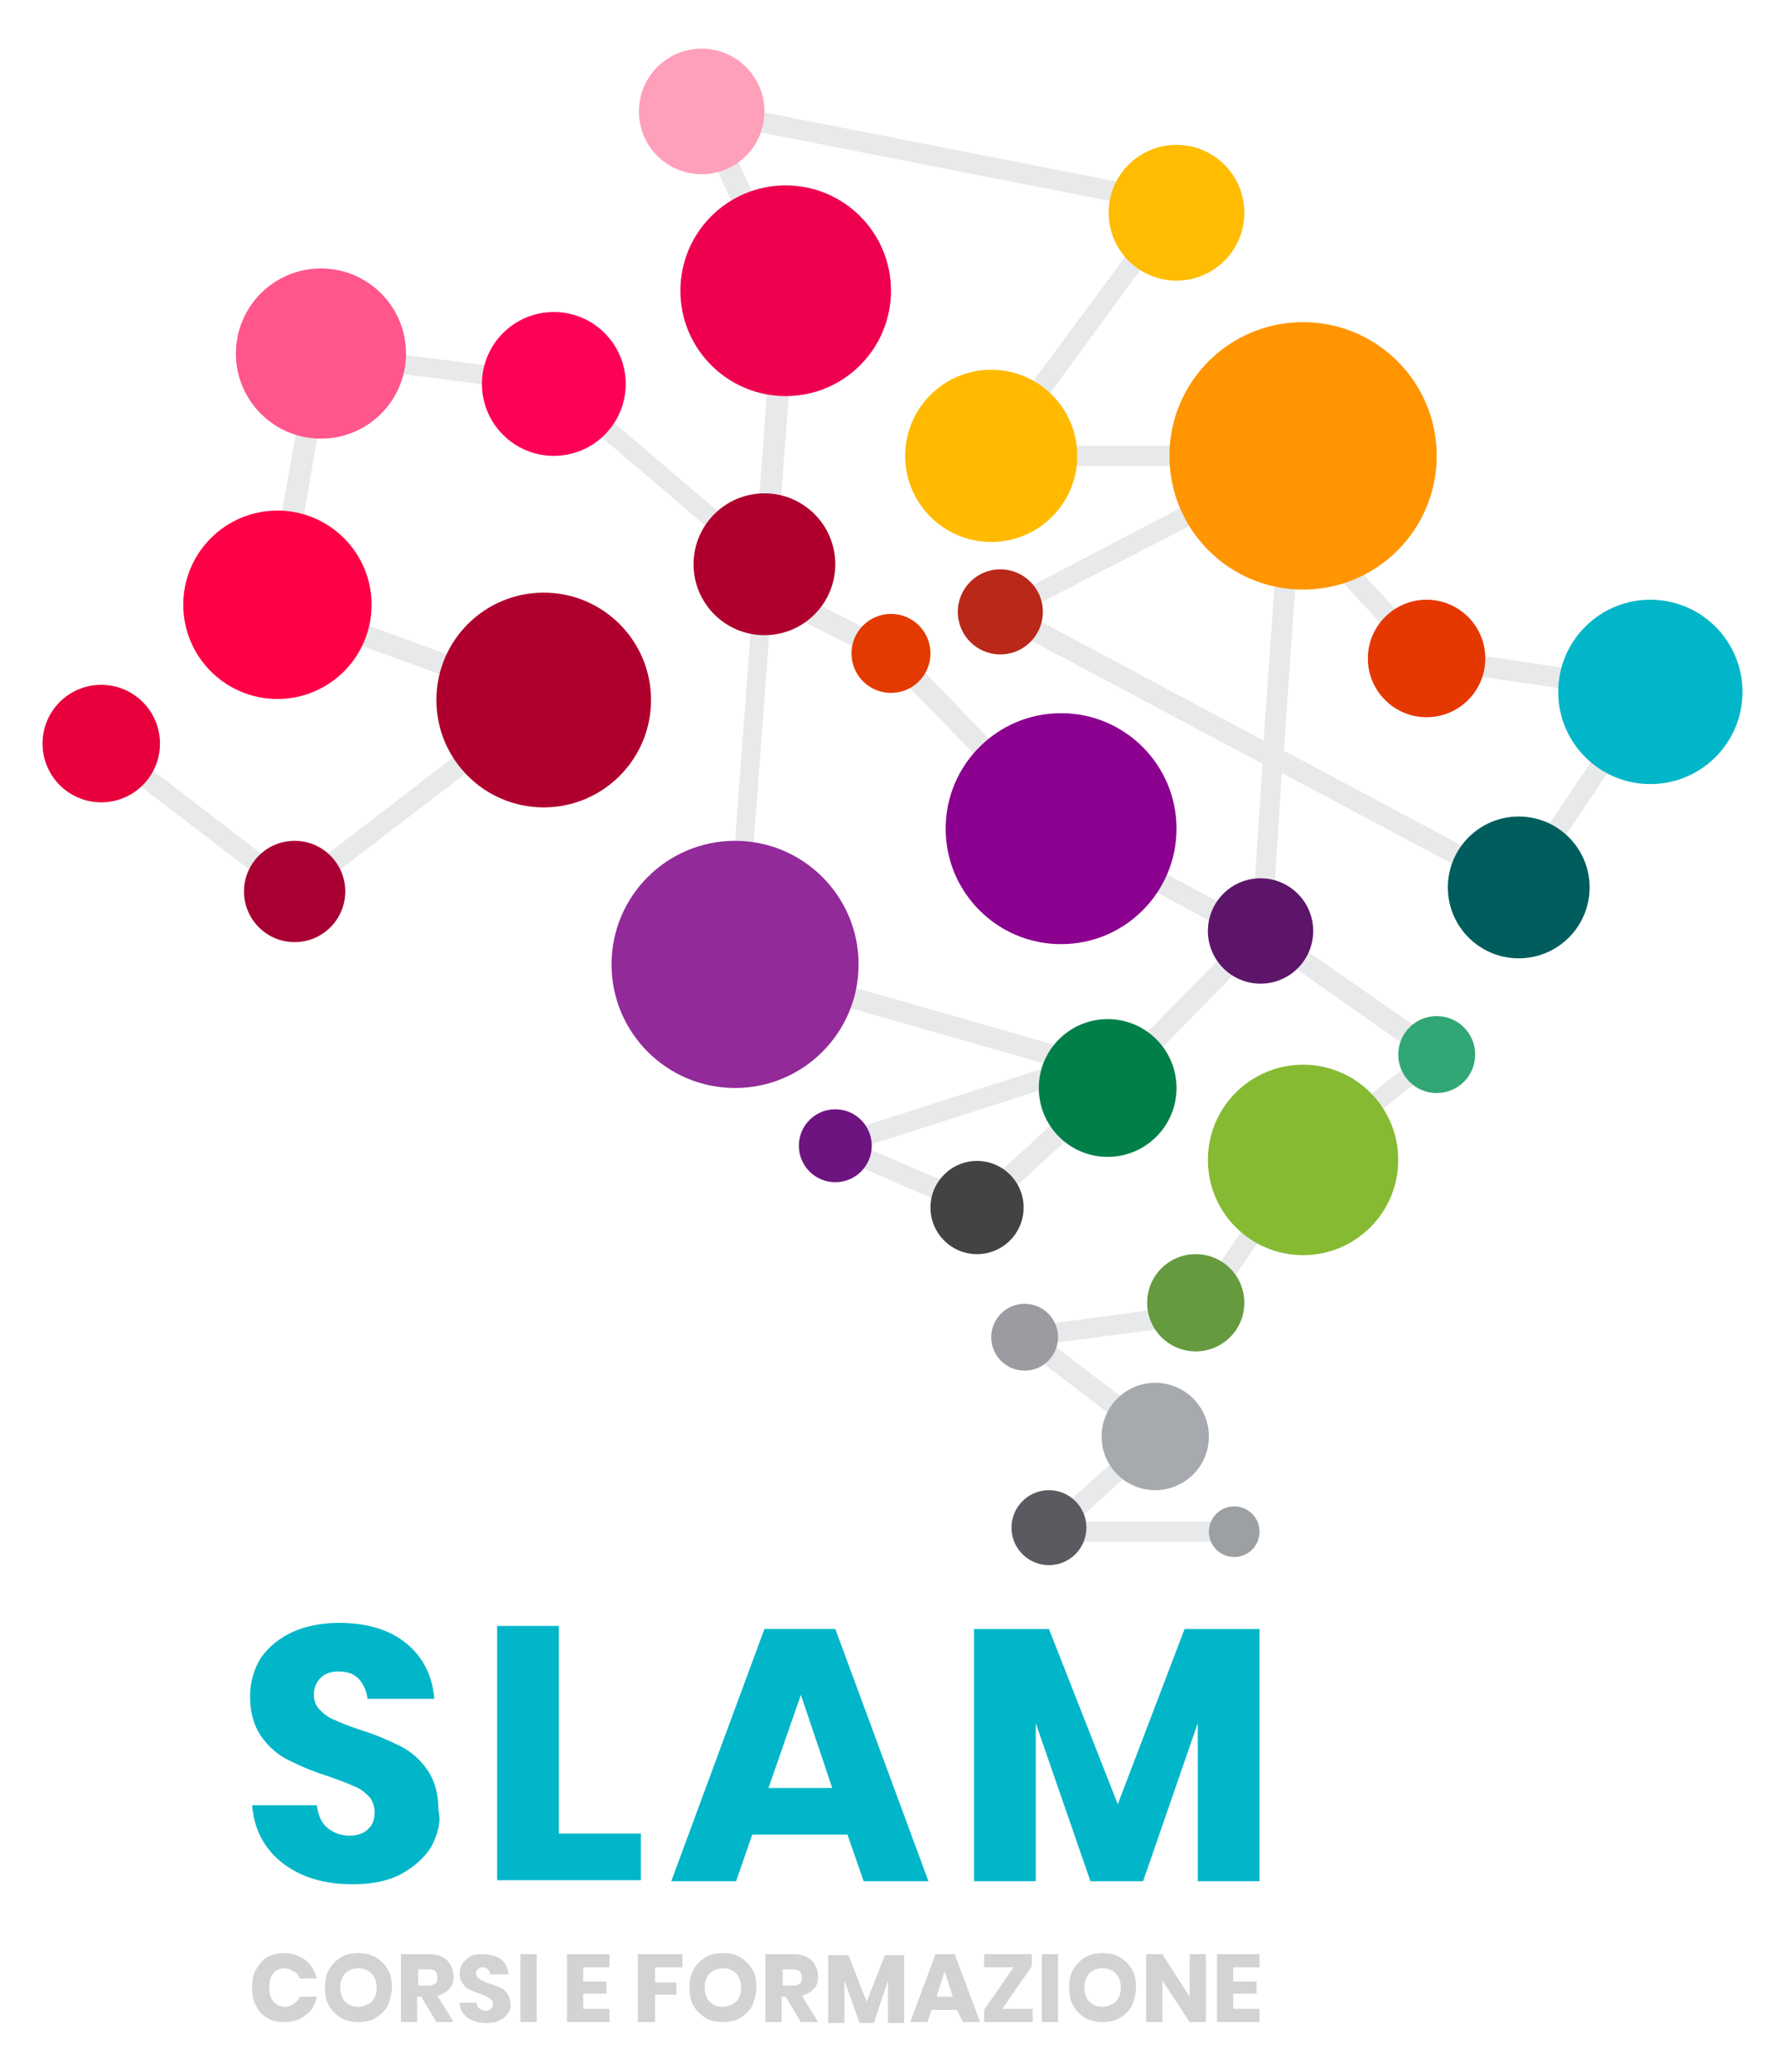 <?xml version="1.0" encoding="utf-8"?>
<!-- Generator: Adobe Illustrator 23.1.1, SVG Export Plug-In . SVG Version: 6.00 Build 0)  -->
<svg version="1.1" id="Livello_1" xmlns="http://www.w3.org/2000/svg" xmlns:xlink="http://www.w3.org/1999/xlink" x="0px" y="0px"
	 viewBox="0 0 176.2 204.5" style="enable-background:new 0 0 176.2 204.5;" xml:space="preserve">
<style type="text/css">
	.st0{fill:#E8E9EA;}
	.st1{fill:#E7003C;}
	.st2{fill:#FF0046;}
	.st3{fill:#FF568C;}
	.st4{fill:#FF0058;}
	.st5{fill:#EE004F;}
	.st6{fill:#FFA0BB;}
	.st7{fill:#FFBC00;}
	.st8{fill:#FF9500;}
	.st9{fill:#E53800;}
	.st10{fill:#00B6C8;}
	.st11{fill:#005D5D;}
	.st12{fill:#AF002D;}
	.st13{fill:#932A9A;}
	.st14{fill:#A80033;}
	.st15{fill:#FFBA00;}
	.st16{fill:#8B008F;}
	.st17{fill:#007F49;}
	.st18{fill:#86BA33;}
	.st19{fill:#5D156A;}
	.st20{fill:#31A775;}
	.st21{fill:#6E1481;}
	.st22{fill:#434244;}
	.st23{fill:#9B9CA1;}
	.st24{fill:#A6AAAE;}
	.st25{fill:#5C5A60;}
	.st26{fill:#9CA0A3;}
	.st27{fill:#659A3E;}
	.st28{fill:#B92819;}
	.st29{fill:#E23A00;}
	.st30{fill:#D1D3D4;}
</style>
<g>
	<g>
		<path class="st0" d="M121.9,152.2h-18.3c-0.4,0-0.8-0.3-0.9-0.6c-0.2-0.4,0-0.8,0.3-1.1l9.6-8.6l-11.9-9.1
			c-0.3-0.3-0.5-0.7-0.4-1.1c0.1-0.4,0.4-0.7,0.8-0.7l16.5-2.2l10.3-14.8c0.1-0.1,0.1-0.2,0.2-0.2l12.1-9.6l-15.5-10.9l-14.5,14.8
			l-12.9,11.8c-0.3,0.3-0.7,0.3-1.1,0.2l-14-6.1c-0.4-0.2-0.6-0.6-0.6-1c0-0.4,0.3-0.8,0.7-0.9l21.6-6.9l-31.5-9
			c-0.5-0.1-0.8-0.6-0.7-1.1l2.9-39L54.3,38.8l-21.7-2.8l-4,22.9L54,68.2c0.4,0.1,0.6,0.4,0.7,0.8c0.1,0.4-0.1,0.7-0.4,1L29.7,88.8
			c-0.4,0.3-0.9,0.3-1.2,0L9.4,74.2l1.2-1.6l18.5,14.2l22.5-17.3L27,60.6c-0.5-0.2-0.7-0.6-0.7-1.1l4.3-24.7
			c0.1-0.5,0.6-0.9,1.1-0.8l23,2.9c0.2,0,0.4,0.1,0.5,0.2l20.9,17.8c0.2,0.2,0.4,0.5,0.4,0.8l-2.9,38.7l33.9,9.7
			c0.4,0.1,0.7,0.5,0.7,1c0,0.5-0.3,0.8-0.7,1l-22.2,7.1l11,4.7l12.4-11.3l15.1-15.4c0.3-0.4,0.9-0.4,1.3-0.1l17.4,12.1
			c0.3,0.2,0.4,0.5,0.4,0.8c0,0.3-0.1,0.6-0.4,0.8l-13.1,10.3L119,130.3c-0.2,0.2-0.4,0.4-0.7,0.4l-14.5,1.9l10.9,8.3
			c0.2,0.2,0.4,0.5,0.4,0.8c0,0.3-0.1,0.6-0.3,0.8l-8.5,7.7h15.6V152.2z"/>
		<path class="st0" d="M125.6,92l-2-0.1l1.1-16.5l-26.3-14c-0.3-0.2-0.5-0.5-0.5-0.9c0-0.4,0.2-0.7,0.6-0.9L124.5,46H97.9
			c-0.4,0-0.7-0.2-0.9-0.6c-0.2-0.3-0.1-0.8,0.1-1.1l17.4-23.5l-43.3-8.5l7.4,15.9c0.1,0.2,0.1,0.3,0.1,0.5l-2.2,28.8l12.1,6.1
			c0.1,0.1,0.2,0.1,0.3,0.2L105.4,81l16.9,9.1l-1,1.8l-17-9.2c-0.1,0-0.2-0.1-0.2-0.2L87.4,65.4l-12.5-6.3c-0.4-0.2-0.6-0.6-0.6-1
			l2.2-29.2l-8.2-17.5c-0.2-0.3-0.1-0.8,0.1-1.1c0.2-0.3,0.6-0.5,1-0.4l46.9,9.2c0.3,0.1,0.6,0.3,0.8,0.6c0.1,0.3,0.1,0.7-0.1,1
			L99.9,44h28.8c0.5,0,0.9,0.3,1,0.8c0.1,0.5-0.1,0.9-0.5,1.1L101,60.4l23.8,12.7l1.6-22.8c0-0.4,0.3-0.8,0.7-0.9
			c0.4-0.1,0.8,0,1.1,0.3L141.4,64l21.7,3.2c0.3,0.1,0.6,0.3,0.8,0.6c0.1,0.3,0.1,0.7-0.1,1l-13,19.4c-0.3,0.4-0.9,0.6-1.3,0.3
			l-22.9-12.2L125.6,92z M126.8,74.1l22.9,12.2l11.6-17.3l-20.5-3c-0.2,0-0.4-0.1-0.6-0.3l-11.9-12.9L126.8,74.1z"/>
		<circle class="st1" cx="10" cy="73.4" r="5.8"/>
		<circle class="st2" cx="27.4" cy="59.7" r="9.3"/>
		<circle class="st3" cx="31.7" cy="34.9" r="8.4"/>
		<circle class="st4" cx="54.7" cy="37.9" r="7.1"/>
		<circle class="st5" cx="77.6" cy="28.7" r="10.4"/>
		<circle class="st6" cx="69.3" cy="11" r="6.2"/>
		<circle class="st7" cx="116.2" cy="21" r="6.7"/>
		<circle class="st8" cx="128.7" cy="45" r="13.2"/>
		<circle class="st9" cx="140.9" cy="65" r="5.8"/>
		<circle class="st10" cx="163" cy="68.3" r="9.1"/>
		<circle class="st11" cx="150" cy="87.6" r="7"/>
		<circle class="st12" cx="53.7" cy="69.1" r="10.6"/>
		<circle class="st13" cx="72.6" cy="95.2" r="12.2"/>
		<circle class="st14" cx="29.1" cy="88" r="5"/>
		<circle class="st12" cx="75.5" cy="55.7" r="7"/>
		<circle class="st15" cx="97.9" cy="45" r="8.5"/>
		<circle class="st16" cx="104.8" cy="81.8" r="11.4"/>
		<circle class="st17" cx="109.4" cy="107.4" r="6.8"/>
		<circle class="st18" cx="128.7" cy="114.5" r="9.4"/>
		<circle class="st19" cx="124.5" cy="91.9" r="5.2"/>
		<circle class="st20" cx="141.9" cy="104.1" r="3.8"/>
		<circle class="st21" cx="82.5" cy="113.1" r="3.6"/>
		<circle class="st22" cx="96.5" cy="119.2" r="4.6"/>
		<circle class="st23" cx="101.2" cy="132" r="3.3"/>
		<circle class="st24" cx="114.1" cy="141.8" r="5.3"/>
		<circle class="st25" cx="103.6" cy="150.8" r="3.7"/>
		<circle class="st26" cx="121.9" cy="151.2" r="2.5"/>
		<circle class="st27" cx="118.1" cy="128.6" r="4.8"/>
		<circle class="st28" cx="98.8" cy="60.4" r="4.2"/>
		<circle class="st29" cx="88" cy="64.5" r="3.9"/>
	</g>
	<g>
		<g>
			<path class="st10" d="M42.6,182.3c-0.7,1.1-1.7,2-3,2.7c-1.3,0.7-2.9,1-4.8,1c-2.8,0-5.1-0.7-6.9-2.1c-1.8-1.4-2.8-3.3-3-5.7h6.4
				c0.1,0.9,0.4,1.7,1,2.2c0.6,0.5,1.3,0.8,2.2,0.8c0.8,0,1.4-0.2,1.8-0.6c0.5-0.4,0.7-1,0.7-1.7c0-0.6-0.2-1.2-0.6-1.6
				c-0.4-0.4-0.9-0.8-1.5-1c-0.6-0.3-1.5-0.6-2.6-1c-1.6-0.5-2.9-1.1-3.9-1.6s-1.9-1.3-2.6-2.3c-0.7-1-1.1-2.3-1.1-3.9
				c0-1.5,0.4-2.8,1.1-3.9c0.8-1.1,1.8-1.9,3.1-2.5c1.3-0.6,2.9-0.9,4.6-0.9c2.8,0,5,0.7,6.6,2c1.6,1.3,2.6,3.1,2.8,5.5h-6.6
				c-0.1-0.8-0.4-1.5-0.9-2c-0.5-0.5-1.1-0.7-2-0.7c-0.7,0-1.3,0.2-1.7,0.6c-0.4,0.4-0.7,0.9-0.7,1.7c0,0.6,0.2,1.1,0.6,1.5
				c0.4,0.4,0.9,0.8,1.5,1c0.6,0.3,1.4,0.6,2.6,1c1.6,0.5,2.9,1.1,3.9,1.6c1,0.5,1.9,1.3,2.6,2.3c0.7,1,1.1,2.3,1.1,4
				C43.6,179.9,43.2,181.1,42.6,182.3z"/>
			<path class="st10" d="M55.2,181h8.1v4.6H49.1v-25.1h6.1V181z"/>
			<path class="st10" d="M83.7,181.1h-9.4l-1.6,4.6h-6.4l9.2-24.9h7l9.2,24.9h-6.4L83.7,181.1z M82.2,176.5l-3.1-9.2l-3.2,9.2H82.2z
				"/>
			<path class="st10" d="M124.4,160.8v24.9h-6.1v-15.6l-5.4,15.6h-5.2l-5.4-15.6v15.6h-6.1v-24.9h7.4l6.8,17.3l6.6-17.3H124.4z"/>
		</g>
		<g>
			<path class="st30" d="M30.2,193.5c0.6,0.5,0.9,1.1,1.1,1.8h-1.7c-0.1-0.3-0.3-0.6-0.6-0.7c-0.3-0.2-0.6-0.3-0.9-0.3
				c-0.5,0-0.9,0.2-1.1,0.5c-0.3,0.3-0.4,0.8-0.4,1.4s0.1,1,0.4,1.4c0.3,0.3,0.7,0.5,1.1,0.5c0.4,0,0.7-0.1,0.9-0.3
				c0.3-0.2,0.5-0.4,0.6-0.7h1.7c-0.2,0.8-0.5,1.4-1.1,1.8c-0.6,0.5-1.3,0.7-2.1,0.7c-0.7,0-1.2-0.1-1.7-0.4
				c-0.5-0.3-0.9-0.7-1.1-1.2c-0.3-0.5-0.4-1.1-0.4-1.8s0.1-1.3,0.4-1.8c0.3-0.5,0.6-0.9,1.1-1.2c0.5-0.3,1.1-0.4,1.7-0.4
				C28.9,192.8,29.6,193.1,30.2,193.5z"/>
			<path class="st30" d="M37.1,193.2c0.5,0.3,0.9,0.7,1.2,1.2c0.3,0.5,0.4,1.1,0.4,1.8c0,0.7-0.2,1.2-0.4,1.8
				c-0.3,0.5-0.7,0.9-1.2,1.2c-0.5,0.3-1.1,0.4-1.7,0.4c-0.6,0-1.2-0.1-1.7-0.4c-0.5-0.3-0.9-0.7-1.2-1.2c-0.3-0.5-0.4-1.1-0.4-1.8
				c0-0.7,0.1-1.2,0.4-1.8c0.3-0.5,0.7-0.9,1.2-1.2c0.5-0.3,1.1-0.4,1.7-0.4C36,192.8,36.5,192.9,37.1,193.2z M34.1,194.8
				c-0.3,0.3-0.5,0.8-0.5,1.4c0,0.6,0.2,1.1,0.5,1.4c0.3,0.3,0.7,0.5,1.3,0.5c0.5,0,0.9-0.2,1.3-0.5c0.3-0.3,0.5-0.8,0.5-1.4
				s-0.2-1.1-0.5-1.4c-0.3-0.3-0.7-0.5-1.3-0.5C34.8,194.3,34.4,194.5,34.1,194.8z"/>
			<path class="st30" d="M43.1,199.6l-1.5-2.5h-0.4v2.5h-1.6v-6.7h2.8c0.5,0,1,0.1,1.3,0.3c0.4,0.2,0.6,0.4,0.8,0.8
				c0.2,0.3,0.3,0.7,0.3,1.1c0,0.5-0.1,0.9-0.4,1.2c-0.3,0.3-0.7,0.6-1.2,0.7l1.6,2.6H43.1z M41.3,196h1c0.3,0,0.6-0.1,0.7-0.2
				c0.2-0.1,0.2-0.4,0.2-0.6c0-0.3-0.1-0.5-0.2-0.6c-0.2-0.2-0.4-0.2-0.7-0.2h-1V196z"/>
			<path class="st30" d="M50.2,198.7c-0.2,0.3-0.4,0.5-0.8,0.7c-0.3,0.2-0.8,0.3-1.3,0.3c-0.8,0-1.4-0.2-1.9-0.5
				c-0.5-0.4-0.8-0.9-0.8-1.5h1.7c0,0.3,0.1,0.5,0.3,0.6c0.2,0.1,0.4,0.2,0.6,0.2c0.2,0,0.4-0.1,0.5-0.2c0.1-0.1,0.2-0.3,0.2-0.5
				c0-0.2-0.1-0.3-0.2-0.4c-0.1-0.1-0.2-0.2-0.4-0.3c-0.2-0.1-0.4-0.2-0.7-0.3c-0.4-0.1-0.8-0.3-1-0.4c-0.3-0.1-0.5-0.3-0.7-0.6
				c-0.2-0.3-0.3-0.6-0.3-1c0-0.4,0.1-0.7,0.3-1c0.2-0.3,0.5-0.5,0.8-0.7c0.4-0.2,0.8-0.2,1.2-0.2c0.7,0,1.3,0.2,1.8,0.5
				c0.4,0.4,0.7,0.8,0.7,1.5h-1.8c0-0.2-0.1-0.4-0.2-0.5c-0.1-0.1-0.3-0.2-0.5-0.2c-0.2,0-0.3,0-0.5,0.2c-0.1,0.1-0.2,0.2-0.2,0.4
				c0,0.2,0.1,0.3,0.2,0.4c0.1,0.1,0.2,0.2,0.4,0.3c0.2,0.1,0.4,0.2,0.7,0.3c0.4,0.1,0.8,0.3,1.1,0.4c0.3,0.1,0.5,0.3,0.7,0.6
				c0.2,0.3,0.3,0.6,0.3,1.1C50.5,198.1,50.4,198.4,50.2,198.7z"/>
			<path class="st30" d="M53,192.9v6.7h-1.6v-6.7H53z"/>
			<path class="st30" d="M57.6,194.2v1.4h2.3v1.2h-2.3v1.5h2.6v1.3H56v-6.7h4.2v1.3H57.6z"/>
			<path class="st30" d="M67.4,192.9v1.3h-2.7v1.5h2.1v1.2h-2.1v2.7H63v-6.7H67.4z"/>
			<path class="st30" d="M73.1,193.2c0.5,0.3,0.9,0.7,1.2,1.2c0.3,0.5,0.4,1.1,0.4,1.8c0,0.7-0.2,1.2-0.4,1.8
				c-0.3,0.5-0.7,0.9-1.2,1.2c-0.5,0.3-1.1,0.4-1.7,0.4c-0.6,0-1.2-0.1-1.7-0.4c-0.5-0.3-0.9-0.7-1.2-1.2c-0.3-0.5-0.4-1.1-0.4-1.8
				c0-0.7,0.1-1.2,0.4-1.8c0.3-0.5,0.7-0.9,1.2-1.2c0.5-0.3,1.1-0.4,1.7-0.4C72,192.8,72.6,192.9,73.1,193.2z M70.1,194.8
				c-0.3,0.3-0.5,0.8-0.5,1.4c0,0.6,0.2,1.1,0.5,1.4c0.3,0.3,0.7,0.5,1.3,0.5c0.5,0,0.9-0.2,1.3-0.5c0.3-0.3,0.5-0.8,0.5-1.4
				s-0.2-1.1-0.5-1.4c-0.3-0.3-0.7-0.5-1.3-0.5C70.9,194.3,70.4,194.5,70.1,194.8z"/>
			<path class="st30" d="M79.1,199.6l-1.5-2.5h-0.4v2.5h-1.6v-6.7h2.8c0.5,0,1,0.1,1.3,0.3c0.4,0.2,0.6,0.4,0.8,0.8
				c0.2,0.3,0.3,0.7,0.3,1.1c0,0.5-0.1,0.9-0.4,1.2c-0.3,0.3-0.7,0.6-1.2,0.7l1.6,2.6H79.1z M77.3,196h1c0.3,0,0.6-0.1,0.7-0.2
				c0.2-0.1,0.2-0.4,0.2-0.6c0-0.3-0.1-0.5-0.2-0.6s-0.4-0.2-0.7-0.2h-1V196z"/>
			<path class="st30" d="M89.3,193v6.7h-1.6v-4.2l-1.4,4.2h-1.4l-1.5-4.2v4.2h-1.6V193h2l1.8,4.6l1.8-4.6H89.3z"/>
			<path class="st30" d="M94.5,198.4H92l-0.4,1.2h-1.7l2.5-6.7h1.9l2.5,6.7h-1.7L94.5,198.4z M94.1,197.1l-0.8-2.5l-0.8,2.5H94.1z"
				/>
			<path class="st30" d="M99,198.3h3v1.3h-4.8v-1.2l2.9-4.2h-2.9v-1.3h4.7v1.2L99,198.3z"/>
			<path class="st30" d="M104.5,192.9v6.7h-1.6v-6.7H104.5z"/>
			<path class="st30" d="M110.6,193.2c0.5,0.3,0.9,0.7,1.2,1.2c0.3,0.5,0.4,1.1,0.4,1.8c0,0.7-0.2,1.2-0.4,1.8
				c-0.3,0.5-0.7,0.9-1.2,1.2c-0.5,0.3-1.1,0.4-1.7,0.4c-0.6,0-1.2-0.1-1.7-0.4c-0.5-0.3-0.9-0.7-1.2-1.2c-0.3-0.5-0.4-1.1-0.4-1.8
				c0-0.7,0.1-1.2,0.4-1.8c0.3-0.5,0.7-0.9,1.2-1.2c0.5-0.3,1.1-0.4,1.7-0.4C109.5,192.8,110.1,192.9,110.6,193.2z M107.6,194.8
				c-0.3,0.3-0.5,0.8-0.5,1.4c0,0.6,0.2,1.1,0.5,1.4c0.3,0.3,0.7,0.5,1.3,0.5c0.5,0,0.9-0.2,1.3-0.5c0.3-0.3,0.5-0.8,0.5-1.4
				s-0.2-1.1-0.5-1.4c-0.3-0.3-0.7-0.5-1.3-0.5C108.3,194.3,107.9,194.5,107.6,194.8z"/>
			<path class="st30" d="M119.1,199.6h-1.6l-2.7-4.1v4.1h-1.6v-6.7h1.6l2.7,4.2v-4.2h1.6V199.6z"/>
			<path class="st30" d="M121.8,194.2v1.4h2.3v1.2h-2.3v1.5h2.6v1.3h-4.2v-6.7h4.2v1.3H121.8z"/>
		</g>
	</g>
</g>
</svg>
